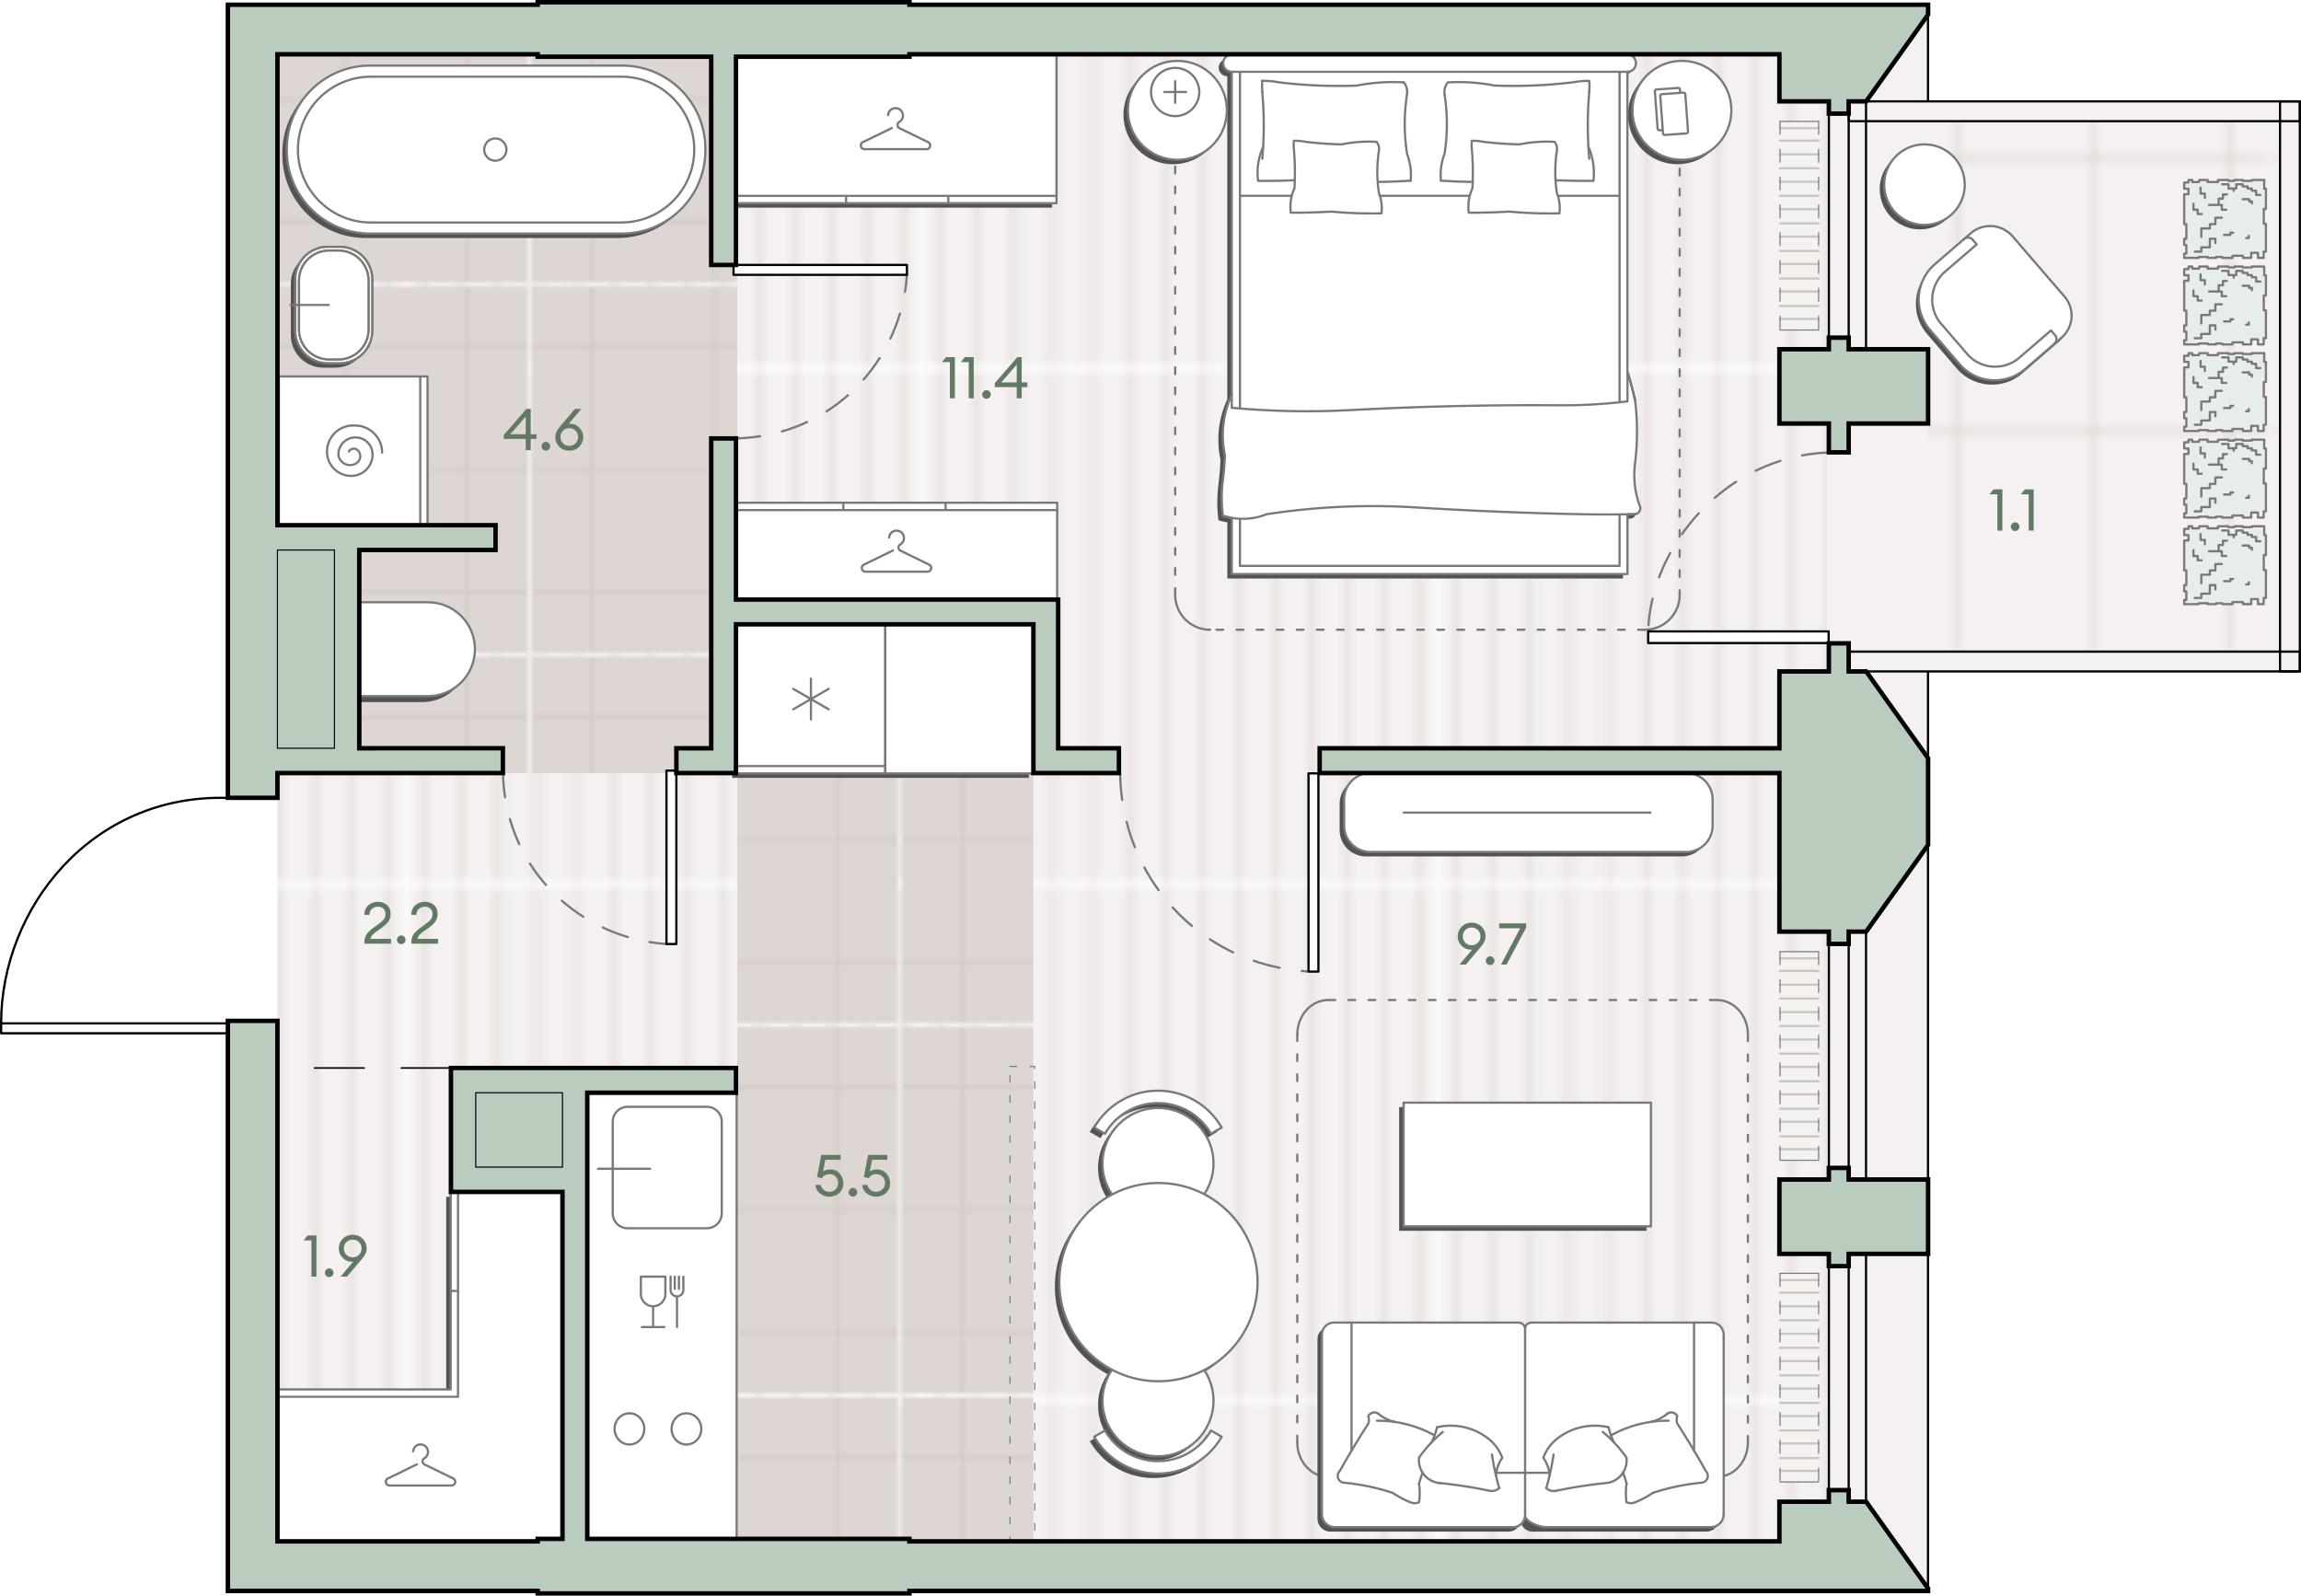 <?xml version="1.0" encoding="UTF-8" standalone="no"?>
<svg
   xml:space="preserve"
   width="515.78"
   height="357.67"
   version="1.0"
   viewBox="0 0 515.78 357.67"
   id="svg294"
   sodipodi:docname="1FnC8al0bEybLUoL.svg"
   xmlns:inkscape="http://www.inkscape.org/namespaces/inkscape"
   xmlns:sodipodi="http://sodipodi.sourceforge.net/DTD/sodipodi-0.dtd"
   xmlns:xlink="http://www.w3.org/1999/xlink"
   xmlns="http://www.w3.org/2000/svg"
   xmlns:svg="http://www.w3.org/2000/svg"><defs
     id="defs298" /><sodipodi:namedview
     id="namedview296"
     pagecolor="#ffffff"
     bordercolor="#000000"
     borderopacity="0.25"
     inkscape:showpageshadow="2"
     inkscape:pageopacity="0.0"
     inkscape:pagecheckerboard="0"
     inkscape:deskcolor="#d1d1d1" /><pattern
     id="a_32"
     width="56.44"
     height="56.44"
     x="-514.75"
     y="453.78"
     patternUnits="userSpaceOnUse"
     style="overflow:visible"
     viewBox="0 -56.44 56.44 56.44"><path
       d="M0-56.44h56.44V0H0z"
       style="fill:none"
       id="path2" /><path
       d="M0-56.44h56.44V0H0z"
       style="fill:none"
       id="path4" /><path
       d="M0-56.44h56.44V0H0z"
       style="fill:#f4f1f0"
       id="path6" /><path
       d="M54.67 0v-56.44M50.6 0v-56.44M46.53 0v-56.44M42.46 0v-56.44M38.39 0v-56.44M34.32 0v-56.44M30.26 0v-56.44M26.19 0v-56.44M22.12 0v-56.44M18.05 0v-56.44M13.98 0v-56.44M9.91 0v-56.44M5.85 0v-56.44M1.78 0v-56.44"
       style="fill:none;stroke:#d1c4be;stroke-width:.25;stroke-miterlimit:10"
       id="path8" /></pattern><pattern
     id="e_710"
     width="82.02"
     height="82.02"
     x="-514.75"
     y="453.78"
     patternUnits="userSpaceOnUse"
     style="overflow:visible"
     viewBox="0 -82.02 82.02 82.02"><path
       d="M0-82.02h82.02V0H0z"
       style="fill:none"
       id="path11" /><path
       d="M0-82.02h82.02V0H0z"
       style="fill:none"
       id="path13" /><path
       d="M0-82.02h82.02V0H0z"
       style="fill:#ddd6d3"
       id="path15" /><path
       d="M0-68.35h82.02M0-41.01h82.02M0-13.67h82.02M41.01-82.02V0M13.67-82.02V0m54.68-82.02V0"
       style="fill:none;stroke:#c7b6b1;stroke-width:.25;stroke-miterlimit:10"
       id="path17" /></pattern><pattern
     id="c_759"
     width="56.44"
     height="56.44"
     x="-514.75"
     y="453.78"
     patternUnits="userSpaceOnUse"
     style="overflow:visible"
     viewBox="0 -56.44 56.44 56.44"><path
       d="M0-56.44h56.44V0H0z"
       style="fill:none"
       id="path20" /><path
       d="M0-56.44h56.44V0H0z"
       style="fill:none"
       id="path22" /><path
       d="M0-56.44h56.44V0H0z"
       style="fill:#f4f1f0"
       id="path24" /><path
       d="M10.17 0v-56.44M24.28 0v-56.44M38.39 0v-56.44M52.5 0v-56.44m3.94 22.26H0M56.44-5.9H0"
       style="fill:none;stroke:#d1c4be;stroke-width:.25;stroke-miterlimit:10"
       id="path26" /></pattern><path
     d="M515.78 22.72V150.5c0 .14-.11.25-.25.25h-83.1v18.65l.27.38v19.76l-.09.13-.18.25v73.96h.27v17.67h-.27v73.96l.27.38v1.22H204.36v.56h-84.33v-.56H50.58V231.86H.25c-.14 0-.25-.11-.25-.25v-2.22c0-13.96 5.76-27.55 15.81-37.29 9.43-9.14 21.45-13.78 34.77-13.5V.56h69.44V0h84.33v.56h228.33v2.88l-.27.38v18.65h83.1c.15 0 .27.11.27.25"
     style="fill:#fff"
     id="path29" /><path
     d="M402.32 1.06h29.85v355.72h-29.85z"
     style="fill:#f4f1f0"
     id="path31" /><path
     d="M405.58 22.72h109.94v127.85H405.58z"
     style="fill:#f4f1f0"
     id="path33" /><pattern
     xlink:href="#a_32"
     id="b_573"
     patternTransform="matrix(2.029 0 0 -2.029 16286.998 -34271.832)" /><path
     d="M62.19 12.17h347.44v332.78H62.19z"
     style="fill:url(#b_573)"
     id="path36" /><pattern
     xlink:href="#c_759"
     id="d_89"
     patternTransform="matrix(2.182 0 0 -2.182 19045.322 -37171.191)" /><path
     d="M432.19 27.17h78.89v118.89h-78.89z"
     style="fill:url(#d_89)"
     id="path39" /><pattern
     xlink:href="#e_710"
     id="f_144"
     patternTransform="matrix(1 0 0 -1 218.984 -17659.94)" /><path
     d="M165.25 139.67v104.89h-33.61v101.77h100V139.67z"
     style="fill:url(#f_144)"
     id="path42" /><pattern
     xlink:href="#e_710"
     id="g_624"
     patternTransform="matrix(1 0 0 -1 218.984 -17659.94)" /><path
     d="M62.19 12.17h103.06v161.11H62.19z"
     style="fill:url(#g_624)"
     id="path45" /><path
     d="M100.02 268.25v44.19H61.36v34.15h63.71v-78.34zm-13.69 65.72h6.94m-.81-4.74-6.43 3.13"
     style="fill:#535353"
     id="path47" /><path
     d="M86.03 332.36c-.43.16-.64.64-.48 1.07.12.32.43.54.78.54m7.76-6.08c.8-.45 1.09-1.47.64-2.27s-1.47-1.09-2.27-.64c-.49.28-.81.78-.85 1.34m8.61 7.65h-6.95m.82-4.74 6.42 3.13m-.29 1.61c.46 0 .83-.37.83-.83a.84.84 0 0 0-.54-.78m-6.42-4.47a.78.78 0 0 0 0 1.33m7.58-15.13H61.18m38.89-23.72h1.6m0-22.12v45.84m62.44-173.06h33.33v33.33h-33.33zm0 31.69h33.33m-16.66-19.6v9.16m3.97-6.87-7.94 4.58m7.94 0-7.94-4.58m20.63-14.38h33.18v33.33h-33.18z"
     style="fill:#535353"
     id="path49" /><path
     d="M376.5 19.81v113.53m-113.08 0V19.81m105.27 121.35h-97.45"
     style="fill:none;stroke:#797979;stroke-width:.5;stroke-linecap:round;stroke-linejoin:round;stroke-miterlimit:10;stroke-dasharray:1.5,3"
     id="path51" /><path
     d="M368.69 141.16c4.32 0 7.82-3.5 7.82-7.82m-113.09 0c0 4.32 3.5 7.82 7.82 7.82"
     style="fill:none;stroke:#797979;stroke-width:.5;stroke-linecap:round;stroke-linejoin:round;stroke-miterlimit:10"
     id="path53" /><path
     d="M251.83 25.73c0-6.12 4.96-11.09 11.09-11.09s11.09 4.96 11.09 11.09-4.96 11.09-11.09 11.09-11.09-4.97-11.09-11.09m113.09 0c0-6.12 4.96-11.09 11.09-11.09s11.09 4.96 11.09 11.09-4.97 11.08-11.1 11.08-11.08-4.96-11.08-11.08"
     style="fill:#535353"
     id="path55" /><path
     d="M275.11 89.51a21.4 21.4 0 0 0-1.53 13.56 68 68 0 0 1-.46 5.5c-.34 2.67-.34 5.37 0 8.04.65.21 1.32.36 1.99.48v12.58h88.69v-13.39c.6-.01 1.21-.01 1.81-.02h-.28c.76 0 1.37-.61 1.37-1.37 0-.06 0-.11-.01-.17-1.2-3.1-1.61-6.45-1.2-9.75.59-4.72.6-9.5.02-14.22-.49-2.16-1.06-4.3-1.72-6.42V17.09a1.92 1.92 0 0 0 0-3.84H275.1a1.92 1.92 0 0 0 0 3.84v72.42z"
     style="fill:#535353"
     id="path57" /><path
     d="M365.92 24.73c0-6.12 4.96-11.09 11.09-11.09s11.09 4.96 11.09 11.09-4.97 11.08-11.1 11.08-11.08-4.96-11.08-11.08m-113.09 0c0-6.12 4.96-11.09 11.09-11.09s11.09 4.96 11.09 11.09-4.96 11.09-11.09 11.09-11.09-4.97-11.09-11.09"
     style="fill:#fff;stroke:#797979;stroke-width:.5;stroke-linecap:round;stroke-linejoin:round;stroke-miterlimit:10"
     id="path59" /><path
     d="M276.11 88.51a21.4 21.4 0 0 0-1.53 13.56 68 68 0 0 1-.46 5.5c-.34 2.67-.34 5.37 0 8.04.65.21 1.32.36 1.99.48v12.58h88.69v-13.39c.6-.01 1.21-.01 1.81-.02h-.28c.76 0 1.37-.61 1.37-1.37 0-.06 0-.11-.01-.17-1.2-3.1-1.61-6.45-1.2-9.75.59-4.72.6-9.5.02-14.22-.49-2.16-1.06-4.3-1.72-6.42V16.09a1.92 1.92 0 0 0 0-3.84H276.1a1.92 1.92 0 0 0 0 3.84v72.42z"
     style="fill:#fff;stroke:#797979;stroke-width:.5;stroke-linecap:round;stroke-linejoin:round;stroke-miterlimit:10"
     id="path61" /><path
     d="M323.81 34.45c.69-4.41.69-8.9 0-13.3m32.43-.53c-.44 4.98-.44 9.99 0 14.97m-32.43-1.14c-.74 1.92-1.02 3.99-.82 6.04"
     style="fill:none;stroke:#797979;stroke-width:.5;stroke-linecap:round;stroke-linejoin:round;stroke-miterlimit:10"
     id="path63" /><path
     d="M357.19 40.54c.29-2.52-.08-5.32-1.14-7.63M323 40.5c2.37.16 4.75.25 7.12.28m18.56-.37c2.84.11 5.68.16 8.51.14m-32.66-22.08c-.61.75-.87 1.72-.72 2.68m32.43-.53q.105-1.245 0-2.49m-21.2 1.05c-3.46-.68-6.99-.92-10.51-.71m10.51.71c5.85.22 11.7-.02 17.51-.73m3.69-.32c-1.24-.02-2.48.09-3.69.33m-37.16 2.69c-.69 4.41-.69 8.9 0 13.3m-32.44 1.14c.44-4.98.44-9.99 0-14.97M316.2 40.5c.21-2.05-.07-4.12-.82-6.04"
     style="fill:none;stroke:#797979;stroke-width:.5;stroke-linecap:round;stroke-linejoin:round;stroke-miterlimit:10"
     id="path65" /><path
     d="M283.15 32.92a13.9 13.9 0 0 0-1.17 7.39m27.1.47c2.38-.03 4.75-.13 7.12-.28m-34.19.04c2.84.02 5.31-.02 8.15-.14m25.23-19.25c.15-.95-.11-1.93-.72-2.68m-31.72-.34q-.105 1.245 0 2.49"
     style="fill:none;stroke:#797979;stroke-width:.5;stroke-linecap:round;stroke-linejoin:round;stroke-miterlimit:10"
     id="path67" /><path
     d="M314.67 18.47c-3.52-.21-7.05.03-10.51.71m-17.51-.73c5.81.71 11.67.95 17.51.73m-17.51-.73q-1.83-.36-3.69-.33m81.85 65.21v6.64m-88.7 1.43c8.51.79 17.06.98 25.59.57m47.66-1.12c-15.89-.12-31.79.26-47.66 1.13m47.66-1.13c5.16.04 10.32-.26 15.44-.88m-90.68 25.63c3.19 1.03 6.65.92 9.76-.32m33.43-1.54c-11.16-.69-22.37-.17-33.43 1.53m33.43-1.53c12.17.75 24.36 1.26 36.55 1.51m.01 0q6.375.135 12.75 0m-90.51-99.16h88.7m1.72 73.66c-.49-2.16-1.06-4.3-1.72-6.42m-86.87 43.51v-10.55m0-72.4h11.62m73.47-27.8v74.08m-86.92 1.23v-2.89m86.92 38.33h-85.09m0-35.28V16.09m85.09 99.22v11.53m-33.12-95.29c-.05.6-.05 1.2 0 1.79m8.29 14.08c3.77.35 7.56.48 11.35.4m-20.32-.15q4.485.03 8.97-.24m-8.15-5.24a10 10 0 0 0-.84 5.31m.84-5.31c.17-2.95.12-5.9-.14-8.84m2.66-1.56c-.87-.17-1.76-.25-2.65-.24m2.65.24q4.05.495 8.13.57m7.77-.56c-2.61-.16-5.22.03-7.78.55m8.3 1.38a2.42 2.42 0 0 0-.52-1.92m.52 1.92c-.49 3.17-.49 6.4 0 9.56m.57 4.53a9.34 9.34 0 0 0-.57-4.53m-58.97-11.74c-.05.6-.05 1.2 0 1.79m8.29 14.08c3.77.35 7.56.48 11.35.4m-20.32-.15q4.485.03 8.97-.24m-8.15-5.24a10 10 0 0 0-.84 5.31m.84-5.31c.17-2.95.12-5.9-.14-8.84m2.65-1.56c-.87-.17-1.76-.25-2.65-.24m2.65.24q4.05.495 8.13.57m7.78-.56c-2.61-.16-5.22.03-7.78.55m8.3 1.38a2.42 2.42 0 0 0-.52-1.92m.52 1.92c-.49 3.17-.49 6.4 0 9.56m.56 4.53a9.34 9.34 0 0 0-.57-4.53m.22.6h20.14m19.75 0h13.83"
     style="fill:none;stroke:#797979;stroke-width:.5;stroke-linecap:round;stroke-linejoin:round;stroke-miterlimit:10"
     id="path69" /><path
     d="M165.11 140.03h33.33v33.33h-33.33z"
     style="fill:#fff;stroke:#797979;stroke-width:.5;stroke-linecap:round;stroke-linejoin:round;stroke-miterlimit:10"
     id="path71" /><path
     d="M165.11 171.72h33.33m-16.66-19.6v9.16m3.97-6.87-7.94 4.58m7.94 0-7.94-4.58"
     style="fill:none;stroke:#797979;stroke-width:.5;stroke-linecap:round;stroke-linejoin:round;stroke-miterlimit:10"
     id="path73" /><path
     d="M98.49 278.34h99.94v33.33H98.49z"
     style="fill:#fff;stroke:#797979;stroke-width:.5;stroke-linecap:round;stroke-linejoin:round;stroke-miterlimit:10"
     transform="rotate(-90 148.463 295.005)"
     id="path75" /><path
     d="M143.65 286.16v3.89m0 0c0 1.52 1.23 2.75 2.75 2.75m0 0v4.66m0 0h-2.52m-.23-11.3h2.75m2.75 0v3.89m-2.75 2.75c1.52 0 2.75-1.23 2.75-2.75m-2.75 7.41h2.53m.22-11.3h-2.75m3.92 0v3m0 0c0 .79.64 1.43 1.43 1.43m0 0v6.87m1.43-11.3v3m-1.43 1.43c.79 0 1.43-.64 1.43-1.43m-1.93-3v2.72m.94-2.72v2.72m-6.47-26.9h-11.67m3.3-10.56v20.56c0 1.84 1.49 3.33 3.33 3.33h17.78c1.84 0 3.33-1.49 3.33-3.33v-20.56c0-1.84-1.49-3.33-3.33-3.33h-17.78c-1.84 0-3.33 1.49-3.33 3.33"
     style="fill:none;stroke:#797979;stroke-width:.5;stroke-linecap:round;stroke-linejoin:round;stroke-miterlimit:10"
     id="path77" /><path
     d="M198.44 140.03h33.18v33.33h-33.18z"
     style="fill:#fff;stroke:#797979;stroke-width:.5;stroke-linecap:round;stroke-linejoin:round;stroke-miterlimit:10"
     id="path79" /><path
     d="M150.54 320.29c0-1.93 1.49-3.5 3.33-3.5s3.33 1.57 3.33 3.5-1.49 3.5-3.33 3.5-3.33-1.56-3.33-3.5m-12.78 0c0-1.93 1.49-3.5 3.33-3.5s3.33 1.57 3.33 3.5-1.49 3.5-3.33 3.5-3.33-1.56-3.33-3.5"
     style="fill:none;stroke:#797979;stroke-width:.5;stroke-linecap:round;stroke-linejoin:round;stroke-miterlimit:10"
     id="path81" /><path
     d="M62.51 84.38h33.33v33.33H62.51z"
     style="fill:#fff;stroke:#797979;stroke-width:.5;stroke-linecap:round;stroke-linejoin:round;stroke-miterlimit:10"
     id="path83" /><path
     d="M94.2 117.72V84.38m-14.05 16.51a1.25 1.25 0 0 0-1.77.08c-.06.07-.12.15-.17.23m1.74 2.59a1.86 1.86 0 0 0 .48-2.58c-.08-.11-.17-.22-.27-.31m-4.31.98a2.624 2.624 0 0 0 4.1 1.91m-.27-5.74a3.83 3.83 0 0 0-3.83 3.83m7.67 0a3.83 3.83 0 0 0-3.83-3.83m-.96 8.62a4.79 4.79 0 0 0 4.79-4.79m-10.22-.64c0 3 2.43 5.43 5.43 5.43m.85-11.28a5.866 5.866 0 0 0-6.27 5.43c-.01.14-.01.28-.01.42m12.35.22c0-3.35-2.72-6.07-6.07-6.07"
     style="fill:none;stroke:#797979;stroke-width:.5;stroke-linecap:round;stroke-linejoin:round;stroke-miterlimit:10"
     id="path85" /><path
     d="M157.11 34.35v.35c0 10.3-8.35 18.65-18.65 18.65H81.94c-10.3 0-18.65-8.35-18.65-18.65v-.35c0-10.3 8.35-18.65 18.65-18.65h56.51c10.31 0 18.66 8.35 18.66 18.65"
     style="fill:#535353"
     id="path87" /><path
     d="M158.11 33.35v.35c0 10.3-8.35 18.65-18.65 18.65H82.94c-10.3 0-18.65-8.35-18.65-18.65v-.35c0-10.3 8.35-18.65 18.65-18.65h56.51c10.31 0 18.66 8.35 18.66 18.65"
     style="fill:#fff;stroke:#797979;stroke-width:.5;stroke-linecap:round;stroke-linejoin:round;stroke-miterlimit:10"
     id="path89" /><path
     d="M155.62 33.53c0 9.02-7.32 16.34-16.34 16.34H83.12c-9.02 0-16.34-7.32-16.34-16.34v0c0-9.02 7.32-16.34 16.34-16.34h56.16c9.02 0 16.34 7.32 16.34 16.34"
     style="fill:none;stroke:#797979;stroke-width:.5;stroke-linecap:round;stroke-linejoin:round;stroke-miterlimit:10"
     id="path91" /><path
     d="M108.54 33.53a2.49 2.49 0 1 1 4.98 0 2.49 2.49 0 0 1-4.98 0"
     style="fill:none;stroke:#797979;stroke-width:.5;stroke-linecap:round;stroke-linejoin:round;stroke-miterlimit:10"
     id="path93" /><path
     d="M82.44 63.62v11.5c0 4.02-3.26 7.29-7.29 7.29h-2.67c-4.02 0-7.29-3.26-7.29-7.29v-11.5c0-4.02 3.26-7.29 7.29-7.29h2.67c4.03 0 7.29 3.27 7.29 7.29"
     style="fill:#535353"
     id="path95" /><path
     d="M83.44 62.62v11.5c0 4.02-3.26 7.29-7.29 7.29h-2.67c-4.02 0-7.29-3.26-7.29-7.29v-11.5c0-4.02 3.26-7.29 7.29-7.29h2.67c4.03 0 7.29 3.27 7.29 7.29"
     style="fill:#fff;stroke:#797979;stroke-width:.5;stroke-linecap:round;stroke-linejoin:round;stroke-miterlimit:10"
     id="path97" /><path
     d="M83.44 62.62v11.5c0 4.02-3.26 7.29-7.29 7.29h-2.67c-4.02 0-7.29-3.26-7.29-7.29v-11.5c0-4.02 3.26-7.29 7.29-7.29h2.67c4.03 0 7.29 3.27 7.29 7.29"
     style="fill:#fff;stroke:#797979;stroke-width:.5;stroke-linecap:round;stroke-linejoin:round;stroke-miterlimit:10"
     id="path99" /><path
     d="M82.61 62.9v10.93c0 3.72-3.01 6.73-6.73 6.73h-2.12c-3.72 0-6.73-3.01-6.73-6.73V62.9c0-3.72 3.01-6.73 6.73-6.73h2.12c3.72 0 6.73 3.01 6.73 6.73"
     style="fill:#fff;stroke:#797979;stroke-width:.5;stroke-linecap:round;stroke-linejoin:round;stroke-miterlimit:10"
     id="path101" /><path
     d="M82.61 62.9v10.93c0 3.72-3.01 6.73-6.73 6.73h-2.12c-3.72 0-6.73-3.01-6.73-6.73V62.9c0-3.72 3.01-6.73 6.73-6.73h2.12c3.72 0 6.73 3.01 6.73 6.73"
     style="fill:#fff;stroke:#797979;stroke-width:.5;stroke-linecap:round;stroke-linejoin:round;stroke-miterlimit:10"
     id="path103" /><path
     d="M73.67 68.36h-8.52"
     style="fill:none;stroke:#797979;stroke-width:.5;stroke-linecap:round;stroke-linejoin:round;stroke-miterlimit:10"
     id="path105" /><path
     d="M101.02 267.25v44.19H62.36v34.15h63.71v-78.34z"
     style="fill:#fff;stroke:#797979;stroke-width:.5;stroke-linecap:round;stroke-linejoin:round;stroke-miterlimit:10"
     id="path107" /><path
     d="M87.33 332.97h6.94m-.81-4.74-6.43 3.13m0 0c-.43.16-.64.64-.48 1.07.12.32.43.54.78.54m7.76-6.08c.8-.45 1.09-1.47.64-2.27s-1.47-1.09-2.27-.64c-.49.28-.81.78-.85 1.34m8.61 7.65h-6.95m.82-4.74 6.42 3.13m-.29 1.61c.46 0 .83-.37.83-.83a.84.84 0 0 0-.54-.78m-6.42-4.47a.78.78 0 0 0 0 1.33m7.58-15.13H62.18m38.89-23.72h1.6m0-22.12v45.84M263.42 15.22c2.98 0 5.4 2.42 5.4 5.4s-2.42 5.4-5.4 5.4-5.4-2.42-5.4-5.4 2.42-5.4 5.4-5.4m0 5.4h2.43m-2.43 0h-2.43m2.43 0v-2.43m0 2.43v2.43m114.6 6.85-4.85.35m4.6-9.14.61 8.38m-5.87-8.38 4.85-.35m-4.59 9.14-.61-8.38m5.86 8.38c.21-.02.37-.2.35-.41m-.6-8.38a.38.38 0 0 0-.41-.35m-4.85.35a.38.38 0 0 0-.35.41m.61 8.38c.02.21.2.37.41.35m-.47-1.1-.75.05m4.6-9.14.06.75m-5.32-.75 4.85-.35m-4.59 9.14-.61-8.38m5.61-.41a.38.38 0 0 0-.41-.35m-4.85.35a.38.38 0 0 0-.35.41m.61 8.38c.02.21.2.37.41.35"
     style="fill:none;stroke:#797979;stroke-width:.5;stroke-linecap:round;stroke-linejoin:round;stroke-miterlimit:10"
     id="path109" /><path
     d="M105.12 146.86c0 5.81-4.71 10.52-10.52 10.52H66.99v-21.04H94.6c5.81 0 10.52 4.71 10.52 10.52m-26.03-10.52v21.04"
     style="fill:#535353"
     id="path111" /><path
     d="M106.46 145.52c0 5.81-4.71 10.52-10.52 10.52h-27.6V135h27.61c5.8 0 10.51 4.71 10.51 10.52"
     style="fill:#fff;stroke:#797979;stroke-width:.5;stroke-linecap:round;stroke-linejoin:round;stroke-miterlimit:10"
     id="path113" /><path
     d="M80.43 135v21.04"
     style="fill:none;stroke:#797979;stroke-width:.5;stroke-linecap:round;stroke-linejoin:round;stroke-miterlimit:10"
     id="path115" /><path
     d="M407.65 332.18v-46.76H399v46.76z"
     style="fill-rule:evenodd;clip-rule:evenodd;fill:#f4f2f1"
     id="path117" /><path
     d="M399 289.75h8.65m-8.65 6.18h8.65m-8.65-3.12h8.65m-8.65-5.89h8.65M399 298.96h8.65m-8.65 6.15h8.65m-8.65 6.15h8.65M399 317.4h8.65m-8.65 6.15h8.65M399 329.7h8.65M399 302.11h8.65m-8.65 6.18h8.65m-8.65 6.18h8.65m-8.65 6.18h8.65m-8.65 6.18h8.65"
     style="fill:none;stroke:#cdc4be;stroke-width:.5;stroke-linecap:round;stroke-linejoin:round;stroke-miterlimit:10"
     id="path119" /><path
     d="M399 285.44v46.74m8.65-46.74v46.74"
     style="fill:none;stroke:#797979;stroke-width:.255;stroke-linecap:round;stroke-linejoin:round;stroke-miterlimit:10;stroke-dasharray:2.9,3.333"
     id="path121" /><path
     d="M399 332.18h8.65m0-46.76H399"
     style="fill:none;stroke:#797979;stroke-width:.255;stroke-linecap:round;stroke-linejoin:round;stroke-miterlimit:10"
     id="path123" /><path
     d="M407.65 260.08v-46.76H399v46.76z"
     style="fill-rule:evenodd;clip-rule:evenodd;fill:#f4f2f1"
     id="path125" /><path
     d="M399 217.64h8.65m-8.65 6.18h8.65m-8.65-3.11h8.65m-8.65-5.89h8.65M399 226.86h8.65m-8.65 6.15h8.65m-8.65 6.14h8.65M399 245.3h8.65m-8.65 6.15h8.65M399 257.6h8.65M399 230h8.65m-8.65 6.18h8.65m-8.65 6.18h8.65m-8.65 6.18h8.65m-8.65 6.18h8.65"
     style="fill:none;stroke:#cdc4be;stroke-width:.5;stroke-linecap:round;stroke-linejoin:round;stroke-miterlimit:10"
     id="path127" /><path
     d="M399 213.33v46.75m8.65-46.75v46.75"
     style="fill:none;stroke:#797979;stroke-width:.255;stroke-linecap:round;stroke-linejoin:round;stroke-miterlimit:10;stroke-dasharray:2.9,3.333"
     id="path129" /><path
     d="M399 260.08h8.65m0-46.76H399"
     style="fill:none;stroke:#797979;stroke-width:.255;stroke-linecap:round;stroke-linejoin:round;stroke-miterlimit:10"
     id="path131" /><path
     d="M407.65 73.97V27.21H399v46.76z"
     style="fill-rule:evenodd;clip-rule:evenodd;fill:#f4f2f1"
     id="path133" /><path
     d="M399 31.53h8.65M399 37.71h8.65M399 34.6h8.65M399 28.71h8.65M399 40.75h8.65M399 46.89h8.65M399 53.04h8.65M399 59.19h8.65M399 65.34h8.65M399 71.49h8.65M399 43.89h8.65M399 50.07h8.65M399 56.25h8.65M399 62.43h8.65M399 68.61h8.65"
     style="fill:none;stroke:#cdc4be;stroke-width:.5;stroke-linecap:round;stroke-linejoin:round;stroke-miterlimit:10"
     id="path135" /><path
     d="M399 27.22v46.75m8.65-46.75v46.75"
     style="fill:none;stroke:#797979;stroke-width:.255;stroke-linecap:round;stroke-linejoin:round;stroke-miterlimit:10;stroke-dasharray:2.9,3.333"
     id="path137" /><path
     d="M399 73.97h8.65m0-46.76H399"
     style="fill:none;stroke:#797979;stroke-width:.255;stroke-linecap:round;stroke-linejoin:round;stroke-miterlimit:10"
     id="path139" /><circle
     cx="430.38"
     cy="42.39"
     r="9.03"
     style="fill:#535353"
     id="circle141" /><path
     d="m450.49 53.95 11.64 13.5a6.527 6.527 0 0 1-.68 9.21l-8.15 7.03c-4.35 3.75-10.92 3.27-14.67-1.08l-6.63-7.7c-3.77-4.37-3.28-10.97 1.09-14.74l8.02-6.91a6.633 6.633 0 0 1 9.38.69"
     style="fill:#535353"
     id="path143" /><path
     d="m451.13 52.98 11.64 13.5a6.527 6.527 0 0 1-.68 9.21l-8.15 7.03c-4.35 3.75-10.92 3.27-14.67-1.08l-6.64-7.69c-3.77-4.37-3.28-10.97 1.09-14.74l8.02-6.91c2.78-2.42 6.98-2.1 9.39.68"
     style="fill:#fff;stroke:#797979;stroke-width:.5;stroke-linecap:round;stroke-linejoin:round;stroke-miterlimit:10"
     id="path145" /><path
     d="M436 60.89c-3.47 3-3.86 8.24-.87 11.72m7.96-17.83L436 60.89m-.86 11.71 5.78 6.71m11.72.87 7.09-6.11m-18.81 5.24c3 3.47 8.24 3.86 11.72.87m7.85-3.11c.58-.5.64-1.37.14-1.95m-18.44-21.39a1.38 1.38 0 0 0-1.95-.14m20.39 21.53-.9-1.05m-16.64-19.29-.9-1.05"
     style="fill:none;stroke:#797979;stroke-width:.5;stroke-linecap:round;stroke-linejoin:round;stroke-miterlimit:10"
     id="path147" /><path
     d="M507.53 42.31v-1.97h-2.79v.2h-2.03v-.2h-1.86v.2h-1.33l-.01-.06-.01-.14h-2.32v.46h-2.33v-.46h-1.86l-.09.46h-1.51v-.46h-.83v.58h-.96v1.39h.96v1.22h-.96v6.71h.48v3.28h-.48v1.4h.48v1.92h-.48v.96h3.27v-.21h2.02v.21h1.86v-.21h1.34l.01.21h2.33v-.47h2.32l.01.47h1.86v-1.14h1.51v1.14h1.28v-1.4h.51v-6.23h-.48v-3.36h.48v-4.5z"
     style="fill:#e7ede8;stroke:#797979;stroke-width:.5;stroke-linecap:round;stroke-linejoin:round;stroke-miterlimit:10"
     id="path149" /><path
     d="M498.1 41.3h1.44m0 0v.96m0 0h1.73m0 0v-.96m0 0h1.44m0 0v.48m0 0h1.09m0 0v.48m0 0h.96m0 0v.48m0 0h.96m0 0v.96m0 0h.96m-3.97.95h1.44m0 0v.48m0 0h.61m0 0v.48m-7.44.24v-1.32m0 0h.96m0 0v-.95m0 0h.9m-1.15 5.22h-1.44m0 0v1.44m0 0h-1.24m0 0v.96m0 0h-1.92m0 0v1.91m-1.47 3.29h1.47m0 0v-.96m0 0h1.92m0 0v-.96m0 0v-.96m0 0h1.24m0 0v.96m1.93-1.84h1.44m0 0v-.48m0 0h.61m.13-9.36v-.48m-9.03 3.37v1.32m0 0h.95m0 0v.96m0 0h.9m5.5-.96h-.99m0 0v-1.08m0 0h-2.87m-1.89-3.85v1.32m0 0h.96m0 0v.96m9.25 8.99h.6m0 0v-.47"
     style="fill:none;stroke:#797979;stroke-width:.5;stroke-linecap:round;stroke-linejoin:round;stroke-miterlimit:10"
     id="path151" /><path
     d="M507.53 61.72v-1.98h-2.79v.21h-2.03v-.21h-1.86v.21h-1.33l-.01-.07-.01-.14h-2.32v.47h-2.33v-.47h-1.86l-.09.47h-1.51v-.47h-.83v.59h-.96v1.39h.96v1.21h-.96v6.71h.48v3.29h-.48v1.4h.48v1.92h-.48v.95h3.27v-.21h2.02v.21h1.86v-.21l1.34.01.01.2h2.33v-.46h2.32l.01.46h1.86v-1.14h1.51v1.14h1.28v-1.39h.51v-6.24h-.48v-3.35h.48v-4.5z"
     style="fill:#e7ede8;stroke:#797979;stroke-width:.5;stroke-linecap:round;stroke-linejoin:round;stroke-miterlimit:10"
     id="path153" /><path
     d="M498.1 60.71h1.44m0 0v.95m0 0h1.73m0 0v-.95m0 0h1.44m0 0v.47m0 0h1.09m0 0v.48m0 0h.96m0 0v.48m0 0h.96m0 0v.96m0 0h.96m-3.97.96h1.44m0 0v.48m0 0h.61m0 0v.48m-7.44.24v-1.32m0 0h.96m0 0v-.96m0 0h.9m-1.15 5.23h-1.44m0 0v1.43m0 0h-1.24m0 0v.96m0 0h-1.92m0 0v1.92m-1.47 3.29h1.47m0 0v-.96m0 0h1.92m0 0v-.96m0 0v-.96m0 0h1.24m0 0v.96m1.93-1.85h1.44m0 0v-.48m0 0h.61m.13-9.36v-.48m-9.03 3.38v1.31m0 0h.95m0 0v.96m0 0h.9m5.5-.96h-.99m0 0v-1.07m0 0h-2.87m-1.89-3.86v1.32m0 0h.96m0 0v.96m9.25 9h.6m0 0v-.48"
     style="fill:none;stroke:#797979;stroke-width:.5;stroke-linecap:round;stroke-linejoin:round;stroke-miterlimit:10"
     id="path155" /><path
     d="M507.53 81.12v-1.97h-2.79v.21h-2.03v-.21h-1.86v.21l-1.33-.01-.01-.06-.01-.14h-2.32v.46h-2.33v-.46h-1.86l-.09.46h-1.51v-.46h-.83v.58h-.96v1.39h.96v1.22h-.96v6.71h.48v3.29h-.48v1.4h.48v1.92h-.48v.95h3.27v-.21h2.02v.21h1.86v-.21h1.34l.01.21h2.33v-.47h2.32l.01.47h1.86v-1.14h1.51v1.14h1.28v-1.4h.51v-6.23h-.48v-3.36h.48v-4.5z"
     style="fill:#e7ede8;stroke:#797979;stroke-width:.5;stroke-linecap:round;stroke-linejoin:round;stroke-miterlimit:10"
     id="path157" /><path
     d="M498.1 80.11h1.44m0 0v.96m0 0h1.73m0 0v-.96m0 0h1.44m0 0v.48m0 0h1.09m0 0v.48m0 0h.96m0 0v.48m0 0h.96m0 0v.96m0 0h.96m-3.97.96h1.44m0 0v.48m0 0h.61m0 0v.48m-7.44.24v-1.32m0 0h.96m0 0v-.96m0 0h.9m-1.15 5.22h-1.44m0 0v1.44m0 0h-1.24m0 0v.96m0 0h-1.92m0 0v1.92m-1.47 3.28h1.47m0 0v-.96m0 0h1.92m0 0v-.96m0 0v-.95m0 0h1.24m0 0v.95m1.93-1.84h1.44m0 0v-.48m0 0h.61m.13-9.36v-.48m-9.03 3.37v1.32m0 0h.95m0 0v.96m0 0h.9m5.5-.96h-.99m0 0v-1.08m0 0h-2.87m-1.89-3.85v1.32m0 0h.96m0 0v.96m9.25 9h.6m0 0v-.48"
     style="fill:none;stroke:#797979;stroke-width:.5;stroke-linecap:round;stroke-linejoin:round;stroke-miterlimit:10"
     id="path159" /><path
     d="M507.53 100.53v-1.98h-2.79v.21h-2.03v-.21h-1.86v.21h-1.33l-.01-.06-.01-.15-2.32.01v.46h-2.33v-.47h-1.86l-.09.47h-1.51v-.47h-.83v.59h-.96v1.39h.96v1.22h-.96v6.71h.48v3.28h-.48v1.4h.48v1.92h-.48v.96h3.27v-.21h2.02v.21h1.86v-.21h1.34l.01.21h2.33v-.47h2.32l.01.47h1.86v-1.14h1.51v1.14h1.28v-1.4h.51v-6.23h-.48v-3.36h.48v-4.5z"
     style="fill:#e7ede8;stroke:#797979;stroke-width:.5;stroke-linecap:round;stroke-linejoin:round;stroke-miterlimit:10"
     id="path161" /><path
     d="M498.1 99.52h1.44m0 0v.96m0 0h1.73m0 0v-.96m0 0h1.44m0 0v.48m0 0h1.09m0 0v.48m0 0h.96m0 0v.48m0 0h.96m0 0v.96m0 0h.96m-3.97.95h1.44m0 0v.48m0 0h.61m0 0v.48m-7.44.24v-1.32m0 0h.96m0 0v-.95m0 0h.9m-1.15 5.22h-1.44m0 0v1.44m0 0h-1.24m0 0v.96m0 0h-1.92m0 0v1.91m-1.47 3.29h1.47m0 0v-.96m0 0h1.92m0 0v-.96m0 0v-.96m0 0h1.24m0 0v.96m1.93-1.85h1.44m0 0v-.47m0 0h.61m.13-9.36v-.48m-9.03 3.37v1.32m0 0h.95m0 0v.96m0 0h.9m5.5-.96h-.99m0 0v-1.08m0 0h-2.87m-1.89-3.85v1.32m0 0h.96m0 0v.95m9.25 9h.6m0 0v-.48"
     style="fill:none;stroke:#797979;stroke-width:.5;stroke-linecap:round;stroke-linejoin:round;stroke-miterlimit:10"
     id="path163" /><path
     d="M507.53 119.94v-1.98h-2.79v.21h-2.03v-.21h-1.86v.21h-1.33l-.01-.07-.01-.14h-2.32v.47h-2.33v-.47h-1.86l-.09.47h-1.51v-.47h-.83v.59h-.96v1.39h.96v1.21h-.96v6.71h.48v3.29h-.48v1.4h.48v1.92h-.48v.95h3.27v-.21h2.02v.21h1.86v-.21l1.34.01.01.2h2.33v-.46h2.32l.01.46h1.86v-1.14h1.51v1.14h1.28v-1.39h.51v-6.24h-.48v-3.35h.48v-4.5z"
     style="fill:#e7ede8;stroke:#797979;stroke-width:.5;stroke-linecap:round;stroke-linejoin:round;stroke-miterlimit:10"
     id="path165" /><path
     d="M498.1 118.92h1.44m0 0v.96m0 0h1.73m0 0v-.96m0 0h1.44m0 0v.48m0 0h1.09m0 0v.48m0 0h.96m0 0v.48m0 0h.96m0 0v.96m0 0h.96m-3.97.96h1.44m0 0v.48m0 0h.61m0 0v.48m-7.44.24v-1.32m0 0h.96m0 0v-.96m0 0h.9m-1.15 5.23h-1.44m0 0v1.43m0 0h-1.24m0 0v.96m0 0h-1.92m0 0v1.92m-1.47 3.29h1.47m0 0v-.96m0 0h1.92m0 0v-.96m0 0v-.96m0 0h1.24m0 0v.96m1.93-1.85h1.44m0 0v-.48m0 0h.61m.13-9.36v-.48m-9.03 3.38v1.31m0 0h.95m0 0v.96m0 0h.9m5.5-.96h-.99m0 0v-1.07m0 0h-2.87m-1.89-3.86v1.32m0 0h.96m0 0v.96m9.25 9h.6m0 0v-.48"
     style="fill:none;stroke:#797979;stroke-width:.5;stroke-linecap:round;stroke-linejoin:round;stroke-miterlimit:10"
     id="path167" /><circle
     cx="431.38"
     cy="41.39"
     r="9.03"
     style="fill:#fff;stroke:#797979;stroke-width:.5;stroke-linecap:round;stroke-linejoin:round;stroke-miterlimit:10"
     id="circle169" /><path
     d="M182.81-6.47h33.47V66.1h-33.47z"
     style="fill:#535353"
     transform="rotate(-90 199.547 29.814)"
     id="path171" /><path
     d="M184.03-7.26h33.41v72.19h-33.41z"
     style="fill:#fff;stroke:#797979;stroke-width:.5;stroke-linecap:round;stroke-linejoin:round;stroke-miterlimit:10"
     transform="rotate(-90 200.734 28.842)"
     id="path173" /><path
     d="M189.65 45.5v-1.6m22.92 1.6v-1.6m-18.78-10.46h6.94m-.81-4.74-6.43 3.13m0 0c-.43.16-.64.64-.48 1.07.12.32.43.54.78.54m7.76-6.08c.8-.45 1.09-1.47.64-2.27s-1.47-1.09-2.27-.64c-.49.28-.81.78-.85 1.34m8.61 7.65h-6.95m.82-4.74 6.42 3.13m-.29 1.61c.46 0 .83-.37.83-.83a.84.84 0 0 0-.54-.78m-6.42-4.47a.78.78 0 0 0 0 1.33M164.64 43.9h72.19"
     style="fill:none;stroke:#797979;stroke-width:.5;stroke-linecap:round;stroke-linejoin:round;stroke-miterlimit:10"
     id="path175" /><path
     d="M190.11 87.53h21.7v72.02h-21.7z"
     style="fill:#fff;stroke:#797979;stroke-width:.5;stroke-linecap:round;stroke-linejoin:round;stroke-miterlimit:10"
     transform="rotate(90 200.963 123.54)"
     id="path177" /><path
     d="M211.96 112.74v1.6m-22.92-1.6v1.6m4.98 13.8h6.94m-.81-4.74-6.43 3.13m0 0c-.43.16-.64.64-.48 1.07.12.32.43.54.78.54m7.76-6.08c.8-.45 1.09-1.47.64-2.27s-1.47-1.09-2.27-.64c-.49.28-.81.78-.85 1.34m8.61 7.65h-6.95m.82-4.74 6.42 3.13m-.29 1.61c.46 0 .83-.37.83-.83a.84.84 0 0 0-.54-.78m-6.42-4.47a.78.78 0 0 0 0 1.33m35.19-9.05h-72.19"
     style="fill:none;stroke:#797979;stroke-width:.5;stroke-linecap:round;stroke-linejoin:round;stroke-miterlimit:10"
     id="path179" /><path
     d="M391.8 231.88v91.44m-94.02-99.17h87.04m-94.03 99.17v-91.44m94.03 99.17h-87.04"
     style="fill:none;stroke:#797979;stroke-width:.5;stroke-linecap:round;stroke-linejoin:round;stroke-miterlimit:10;stroke-dasharray:1.5,3"
     id="path181" /><path
     d="M391.8 231.88c0-4.27-3.13-7.73-6.98-7.73m0 106.9c3.86 0 6.98-3.46 6.98-7.73m-94.02-99.17c-3.86 0-6.98 3.46-6.98 7.73m-.01 91.44c0 4.27 3.13 7.73 6.98 7.73"
     style="fill:none;stroke:#797979;stroke-width:.5;stroke-linecap:round;stroke-linejoin:round;stroke-miterlimit:10"
     id="path183" /><path
     d="M313.62 248.17h55.43v27.72h-55.43z"
     style="fill:#535353"
     transform="rotate(-180 341.34 262.026)"
     id="path185" /><path
     d="M342.27 297.46h40.39c1.5 0 2.71 1.21 2.71 2.71v40.25c0 1.6-1.3 2.9-2.9 2.9h-38.93c-1.5 0-2.71-1.21-2.71-2.71v-41.72c.01-.79.65-1.43 1.44-1.43"
     style="fill:#535353"
     id="path187" /><path
     d="M339.41 297.46h-41.39c-1.5 0-2.71 1.21-2.71 2.71v40.25c0 1.6 1.3 2.9 2.9 2.9h39.93c1.5 0 2.71-1.21 2.71-2.71v-41.72c-.01-.79-.65-1.43-1.44-1.43"
     style="fill:#535353"
     id="path189" /><path
     d="M343.27 296.46h40.39c1.5 0 2.71 1.21 2.71 2.71v40.25c0 1.6-1.3 2.9-2.9 2.9h-36.93c-1.5 0-4.71-1.21-4.71-2.71v-41.72c.01-.79.65-1.43 1.44-1.43"
     style="fill:#fff;stroke:#797979;stroke-width:.5;stroke-linecap:round;stroke-linejoin:round;stroke-miterlimit:10"
     id="path191" /><path
     d="M340.41 296.46h-41.39c-1.5 0-2.71 1.21-2.71 2.71v40.25c0 1.6 1.3 2.9 2.9 2.9h39.93c1.5 0 2.71-1.21 2.71-2.71v-41.72c-.01-.79-.65-1.43-1.44-1.43"
     style="fill:#fff;stroke:#797979;stroke-width:.5;stroke-linecap:round;stroke-linejoin:round;stroke-miterlimit:10"
     id="path193" /><path
     d="M312.16 334.62c-3.54-1.17-7.2-1.93-10.9-2.27m-.96-2.6c-.6.6-.59 1.57.01 2.17.25.25.58.4.94.44m5.47-13.27c-2.25 3.48-4.39 7.04-6.41 10.66m6.41-10.66c.16-.54.16-1.12 0-1.66m12.15 12.67c-.3.82-.57 1.64-.79 2.48m-9.24-15.78c-.72-.43-1.65-.19-2.08.53-.02.03-.04.06-.05.09m14.86 4.32c-3.95-2.2-8.4-3.33-12.93-3.29"
     style="fill:none;stroke:#797979;stroke-width:.5;stroke-linecap:round;stroke-linejoin:round;stroke-miterlimit:10"
     id="path195" /><path
     d="M308.84 316.8c1.09.93 2.39 1.59 3.78 1.91m5.46 18.03c.2-1.38.2-2.78 0-4.16m-1.94 4.16c.62.26 1.32.26 1.94 0m-5.92-2.12c1.25.84 2.59 1.55 3.98 2.12m18.29-10.71c.38 2.54.92 5.04 1.63 7.51m-2.16.62c-3.71-.78-7.46-1.36-11.23-1.74m10.91-9.98a13.67 13.67 0 0 0-11.45-2.52m1.28 1.05a29.2 29.2 0 0 0-5.31 5.74"
     style="fill:none;stroke:#797979;stroke-width:.5;stroke-linecap:round;stroke-linejoin:round;stroke-miterlimit:10"
     id="path197" /><path
     d="M318.1 326.71a5.11 5.11 0 0 0 4.45 5.7c.04.01.08.01.12.01m11.23 1.74c.78.17 1.59-.07 2.17-.63m.67-6.77a8.2 8.2 0 0 0-1.42 3.91m1.42-3.91c-.63-1.7-1.73-3.2-3.16-4.31m-12.63.8c.49-1.07.89-2.19 1.18-3.33m59.3 12.43a49.4 49.4 0 0 0-10.9 2.27m10.9-2.27c.84-.08 1.46-.82 1.38-1.67-.03-.35-.19-.68-.44-.94m.01.01c-2.02-3.62-4.16-7.17-6.41-10.66m-.01-1.66a2.93 2.93 0 0 0 0 1.66m-11.36 13.49c-.22-.84-.49-1.67-.79-2.48m12.15-12.67a1.507 1.507 0 0 0-2.03-.67c-.03.02-.06.03-.09.05m.2 1.64c-4.52-.04-8.97 1.09-12.93 3.29"
     style="fill:none;stroke:#797979;stroke-width:.5;stroke-linecap:round;stroke-linejoin:round;stroke-miterlimit:10"
     id="path199" /><path
     d="M370.05 318.72a9 9 0 0 0 3.78-1.91m-9.23 15.77c-.2 1.38-.2 2.78 0 4.16m0 0c.62.26 1.32.26 1.94 0m0 0c1.39-.57 2.73-1.28 3.98-2.12m-23.91-1.08c.71-2.46 1.26-4.97 1.63-7.51m11.77 6.4c-3.77.37-7.52.96-11.23 1.74m11.77-14.25c-4-.92-8.21 0-11.45 2.52m15.48 4.27a29.2 29.2 0 0 0-5.31-5.74m.74 11.46a5.11 5.11 0 0 0 4.58-5.59c0-.04-.01-.08-.01-.12"
     style="fill:none;stroke:#797979;stroke-width:.5;stroke-linecap:round;stroke-linejoin:round;stroke-miterlimit:10"
     id="path201" /><path
     d="M346.61 333.54c.57.56 1.39.79 2.17.63m-1.42-3.51c-.13-1.4-.62-2.75-1.42-3.91m3.16-4.31a9.7 9.7 0 0 0-3.16 4.31m14.61-6.83c.29 1.14.69 2.26 1.18 3.33m-14.44 6.88h-5.45m37.89-4.97v-28.7m-44.34 33.67h6.45m-38.89-4.97v-28.7"
     style="fill:none;stroke:#797979;stroke-width:.5;stroke-linecap:round;stroke-linejoin:round;stroke-miterlimit:10"
     id="path203" /><path
     d="M314.62 247.17h55.43v27.72h-55.43z"
     style="fill:#fff;stroke:#797979;stroke-width:.5;stroke-linecap:round;stroke-linejoin:round;stroke-miterlimit:10"
     transform="rotate(-180 342.34 261.026)"
     id="path205" /><path
     d="M376.99 191.97h-70.8c-3.26 0-5.9-2.64-5.9-5.9v-5.89c0-3.26 2.64-5.9 5.9-5.9h70.8c3.26 0 5.9 2.64 5.9 5.9v5.89c0 3.26-2.64 5.9-5.9 5.9m-63.33-8.82h55.29"
     style="fill:#535353"
     id="path207" /><path
     d="M377.99 190.97h-70.8c-3.26 0-5.9-2.64-5.9-5.9v-5.89c0-3.26 2.64-5.9 5.9-5.9h70.8c3.26 0 5.9 2.64 5.9 5.9v5.89c0 3.26-2.64 5.9-5.9 5.9m-63.33-8.82h55.29"
     style="fill:#fff;stroke:#797979;stroke-width:.5;stroke-linecap:round;stroke-linejoin:round;stroke-miterlimit:10"
     id="path209" /><path
     d="M244.28 323.05c4.56 7.89 14.64 10.59 22.53 6.04 2.51-1.45 4.59-3.53 6.04-6.04l-2.4-1.39c-1.2 2.09-2.94 3.82-5.02 5.02-6.57 3.79-14.96 1.54-18.75-5.02zm0-69.32c1.45-2.51 3.53-4.59 6.04-6.04 7.89-4.56 17.98-1.85 22.53 6.04l-2.4 1.39c-3.79-6.57-12.19-8.81-18.75-5.02-2.09 1.2-3.82 2.94-5.02 5.02z"
     style="fill:#535353"
     id="path211" /><circle
     cx="258.57"
     cy="314.98"
     r="12.44"
     style="fill:#535353"
     id="circle213" /><circle
     cx="258.57"
     cy="261.8"
     r="12.44"
     style="fill:#535353"
     id="circle215" /><circle
     cx="258.67"
     cy="288.39"
     r="22.22"
     style="fill:#535353"
     id="circle217" /><path
     d="M245.28 322.05c4.56 7.89 14.64 10.59 22.53 6.04 2.51-1.45 4.59-3.53 6.04-6.04l-2.4-1.39c-1.2 2.09-2.94 3.82-5.02 5.02-6.57 3.79-14.96 1.54-18.75-5.02zm0-69.32c1.45-2.51 3.53-4.59 6.04-6.04 7.89-4.56 17.98-1.85 22.53 6.04l-2.4 1.39c-3.79-6.57-12.19-8.81-18.75-5.02-2.09 1.2-3.82 2.94-5.02 5.02z"
     style="fill:#fff;stroke:#797979;stroke-width:.5;stroke-linecap:round;stroke-linejoin:round;stroke-miterlimit:10"
     id="path219" /><circle
     cx="259.57"
     cy="313.98"
     r="12.44"
     style="fill:#fff;stroke:#797979;stroke-width:.5;stroke-linecap:round;stroke-linejoin:round;stroke-miterlimit:10"
     id="circle221" /><circle
     cx="259.57"
     cy="260.8"
     r="12.44"
     style="fill:#fff;stroke:#797979;stroke-width:.5;stroke-linecap:round;stroke-linejoin:round;stroke-miterlimit:10"
     id="circle223" /><circle
     cx="259.67"
     cy="287.39"
     r="22.22"
     style="fill:#fff;stroke:#797979;stroke-width:.5;stroke-linecap:round;stroke-linejoin:round;stroke-miterlimit:10"
     id="circle225" /><path
     d="M226.4 239.05h5.56V345.5h-5.56z"
     style="fill-rule:evenodd;clip-rule:evenodd;fill:none;stroke:#797979;stroke-width:.25;stroke-linecap:round;stroke-linejoin:round;stroke-miterlimit:10;stroke-dasharray:1.5,3"
     id="path227" /><path
     d="M101.08 239.39h-38.9"
     style="fill:none;stroke:#000;stroke-width:.368;stroke-linecap:round;stroke-linejoin:round;stroke-miterlimit:10;stroke-dasharray:11.111,8.333"
     id="path229" /><path
     d="M251.08 173.35c.3 22.72 17.23 42.89 42.23 44.43"
     style="fill:none;stroke:#797979;stroke-width:.5;stroke-linecap:round;stroke-linejoin:round;stroke-miterlimit:10;stroke-dasharray:6,5"
     id="path231" /><path
     d="M293.31 173.35h2.22v44.43h-2.22z"
     style="fill:#fff;stroke:#000;stroke-width:.5;stroke-linecap:round;stroke-linejoin:round;stroke-miterlimit:10"
     id="path233" /><path
     d="M164.42 98.28c22.72-.3 37.69-17.98 38.87-36.68"
     style="fill:none;stroke:#797979;stroke-width:.5;stroke-linecap:round;stroke-linejoin:round;stroke-miterlimit:10;stroke-dasharray:6,5"
     id="path235" /><path
     d="M182.75 41.06h2.22v38.87h-2.22z"
     style="fill:#fff;stroke:#000;stroke-width:.5;stroke-linecap:round;stroke-linejoin:round;stroke-miterlimit:10"
     transform="rotate(-90 183.861 60.494)"
     id="path237" /><path
     d="M112.72 172.73c.3 22.72 17.98 37.69 36.68 38.87"
     style="fill:none;stroke:#797979;stroke-width:.5;stroke-linecap:round;stroke-linejoin:round;stroke-miterlimit:10;stroke-dasharray:6,5"
     id="path239" /><path
     d="M149.39 172.73h2.22v38.87h-2.22z"
     style="fill:#fff;stroke:#000;stroke-width:.5;stroke-linecap:round;stroke-linejoin:round;stroke-miterlimit:10"
     id="path241" /><path
     d="M51.08 178.86C20.47 177.89.25 203.67.25 229.39"
     style="fill:none;stroke:#000;stroke-width:.5;stroke-linecap:round;stroke-linejoin:round;stroke-miterlimit:10"
     id="path243" /><path
     d="M24.56 205.08h2.22v50.83h-2.22z"
     style="fill:#fff;stroke:#000;stroke-width:.5;stroke-linecap:round;stroke-linejoin:round;stroke-miterlimit:10"
     transform="rotate(90 25.667 230.499)"
     id="path245" /><path
     d="M409.9 101.42c-23.29.86-39.93 21.13-40.46 40.11"
     style="fill:none;stroke:#797979;stroke-width:.5;stroke-linecap:round;stroke-linejoin:round;stroke-miterlimit:10;stroke-dasharray:6,5"
     id="path247" /><path
     d="M388.37 122.6h2.61v40.46h-2.61z"
     style="fill:#fff;stroke:#000;stroke-width:.5;stroke-linecap:round;stroke-linejoin:round;stroke-miterlimit:10"
     transform="rotate(90 389.672 142.828)"
     id="path249" /><path
     d="M409.95 25.46h4.44v50.22h-4.44z"
     style="fill:none;stroke:#000;stroke-width:.5;stroke-linecap:round;stroke-linejoin:round;stroke-miterlimit:10"
     transform="rotate(-180 412.172 50.567)"
     id="path251" /><path
     d="M418.28 78.35V22.79"
     style="fill:none;stroke:#000;stroke-width:.5;stroke-miterlimit:10"
     id="path253" /><path
     d="M409.95 211.57h4.44v50.22h-4.44z"
     style="fill:none;stroke:#000;stroke-width:.5;stroke-linecap:round;stroke-linejoin:round;stroke-miterlimit:10"
     transform="rotate(-180 412.172 236.678)"
     id="path255" /><path
     d="M418.28 264.46V208.9"
     style="fill:none;stroke:#000;stroke-width:.5;stroke-miterlimit:10"
     id="path257" /><path
     d="M409.95 283.79h4.44v50.22h-4.44z"
     style="fill:none;stroke:#000;stroke-width:.5;stroke-linecap:round;stroke-linejoin:round;stroke-miterlimit:10"
     transform="rotate(-180 412.172 308.9)"
     id="path259" /><path
     d="M418.28 336.68v-55.56"
     style="fill:none;stroke:#000;stroke-width:.5;stroke-miterlimit:10"
     id="path261" /><path
     d="M511.08 22.72h4.44V150.5h-4.44z"
     style="fill:none;stroke:#000;stroke-width:.5;stroke-linecap:round;stroke-linejoin:round;stroke-miterlimit:10"
     id="path263" /><path
     d="M414.42 146.06h101.11v4.44H414.42zm0-123.34h101.11v4.44H414.42zm17.75 333.41V150.57m0-127.85V1.06"
     style="fill:none;stroke:#000;stroke-width:.5;stroke-linecap:round;stroke-linejoin:round;stroke-miterlimit:10"
     id="path265" /><path
     d="M414.39 75.68h-4.44v2.6h-11.09v16.66h11.09v6.45h4.44v-6.45h17.8V78.28h-17.8zm0 186.11h-4.44v2.6h-11.09v16.67h11.09v2.74h4.44v-2.74h17.8v-16.67h-17.8zm3.92-260.73H203.86V.5h-83.33v.56H51.08v177.77h11.11v-5.55h50.53v-5.56H80.53v-44.44h30.55v-5.56H62.19V12.17h58.34v.55h38.89v46.67h5.55V12.72h38.89v-.55h195v10.55h11.09v2.75h4.44v-2.75h3.92l7.54-10.55 6.34-8.89V1.06zm-3.92 149.44v-6.3h-4.44v6.3h-11.09v17.22H295.81v5.56h103.05v35.55h11.09v2.75h4.44v-2.75h3.92l13.88-19.44v-19.45l-13.88-19.44zm3.92 186.11h-3.92v-2.6h-4.44v2.6h-11.09v8.89h-195v-.56h-72.22v-100h33.33v-5.55h-63.89v27.78h25v77.77h-5.55v.56H62.19V228.83H51.08v127.78h69.45v.56h83.33v-.56h228.33v-.55l-7.54-10.56z"
     style="fill-rule:evenodd;clip-rule:evenodd;fill:#b9ccbd;stroke:#000;stroke-miterlimit:10"
     id="path267" /><path
     d="M159.42 98.28v69.44h-7.81v5.56h13.36v-33.34h66.67v33.34h19.17v-5.56h-13.62v-33.33h-72.22V98.28z"
     style="fill-rule:evenodd;clip-rule:evenodd;fill:#b9ccbd;stroke:#000;stroke-miterlimit:10"
     id="path269" /><path
     d="M62.19 123.28h12.78v44.44H62.19zm44.45 121.66h19.44v16.67h-19.44z"
     style="fill-rule:evenodd;clip-rule:evenodd;fill:#b9ccbd;stroke:#000;stroke-width:.25;stroke-miterlimit:10"
     id="path271" /><g
     id="h1">
	<path
   id="h1_path"
   style="fill:none"
   d="M 164.6,239.25 H 62.05 V 173.28 H 164.6 Z" />
	
		<g
   aria-label="2.2"
   transform="translate(89.937,211.529)"
   id="h1_text"
   style="font-size:13px;font-family:'Euclid Circular B';text-align:center;text-anchor:middle;fill:#627963"><path
     d="M -2.275,-1.079 V 0 h -5.98 v -0.442 q 0,-0.481 0.143,-0.91 0.156,-0.442 0.338,-0.741 0.182,-0.299 0.572,-0.663 0.39,-0.377 0.611,-0.546 0.221,-0.182 0.741,-0.546 0.52,-0.377 0.689,-0.494 0.923,-0.676 1.274,-1.131 0.364,-0.468 0.364,-1.222 0,-0.728 -0.468,-1.157 -0.468,-0.442 -1.222,-0.442 -0.793,0 -1.352,0.481 -0.559,0.481 -0.559,1.339 h -1.144 q 0,-1.3 0.858,-2.106 0.871,-0.806 2.184,-0.806 1.222,0 2.028,0.702 0.819,0.702 0.819,2.002 0,0.988 -0.481,1.69 -0.481,0.689 -1.651,1.534 -0.221,0.156 -0.624,0.442 -0.403,0.273 -0.624,0.442 -0.221,0.169 -0.494,0.416 -0.26,0.234 -0.416,0.507 -0.143,0.26 -0.208,0.572 z"
     id="path300" /><path
     d="M 0.676,-0.182 Q 0.403,0.104 -5.2566528e-6,0.104 -0.403,0.104 -0.689,-0.182 q -0.273,-0.286 -0.273,-0.689 0,-0.39 0.286,-0.676 0.286,-0.299 0.676,-0.299 0.39,0 0.676,0.299 0.286,0.286 0.286,0.676 0,0.403 -0.286,0.689 z"
     id="path302" /><path
     d="M 8.255,-1.079 V 0 h -5.98 v -0.442 q 0,-0.481 0.143,-0.91 0.156,-0.442 0.338,-0.741 0.182,-0.299 0.572,-0.663 0.39,-0.377 0.611,-0.546 0.221,-0.182 0.741,-0.546 0.52,-0.377 0.689,-0.494 0.923,-0.676 1.274,-1.131 0.364,-0.468 0.364,-1.222 0,-0.728 -0.468,-1.157 -0.468,-0.442 -1.222,-0.442 -0.793,0 -1.352,0.481 -0.559,0.481 -0.559,1.339 h -1.144 q 0,-1.3 0.858,-2.106 0.871,-0.806 2.184,-0.806 1.222,0 2.028,0.702 0.819,0.702 0.819,2.002 0,0.988 -0.481,1.69 -0.481,0.689 -1.651,1.534 -0.221,0.156 -0.624,0.442 -0.403,0.273 -0.624,0.442 -0.221,0.169 -0.494,0.416 -0.26,0.234 -0.416,0.507 -0.143,0.26 -0.208,0.572 z"
     id="path304" /></g>
</g><g
     id="s1">
	<path
   id="s1_path"
   style="fill:none"
   d="M 165.08,173.28 H 56.38 V 5.48 h 108.7 z" />
	
		<g
   aria-label="4.6"
   transform="translate(121.993,100.894)"
   id="s1_text"
   style="font-size:13px;font-family:'Euclid Circular B';text-align:center;text-anchor:middle;fill:#627963"><path
     d="m -4.147,0 v -2.509 h -4.914 v -0.897 l 5.057,-5.824 h 0.975 v 5.668 h 1.274 v 1.053 h -1.274 V 0 Z m -3.458,-3.562 h 3.458 V -7.54 Z"
     id="path307" /><path
     d="m 1.053,-0.182 q -0.273,0.286 -0.676,0.286 -0.403,0 -0.689,-0.286 -0.273,-0.286 -0.273,-0.689 0,-0.39 0.286,-0.676 0.286,-0.299 0.676,-0.299 0.39,0 0.676,0.299 0.286,0.286 0.286,0.676 0,0.403 -0.286,0.689 z"
     id="path309" /><path
     d="m 7.839,-0.754 q -0.884,0.884 -2.223,0.884 -1.339,0 -2.236,-0.884 -0.897,-0.884 -0.897,-2.158 0,-0.676 0.26,-1.209 0.273,-0.546 0.78,-1.144 l 3.367,-3.965 h 1.417 l -2.821,3.341 q 0.234,-0.026 0.364,-0.026 1.157,0 2.015,0.884 0.871,0.884 0.871,2.093 0,1.287 -0.897,2.184 z m -2.223,-0.195 q 0.832,0 1.404,-0.585 0.572,-0.585 0.572,-1.404 0,-0.819 -0.572,-1.404 -0.572,-0.585 -1.404,-0.585 -0.845,0 -1.417,0.585 -0.572,0.572 -0.572,1.404 0,0.832 0.572,1.417 0.572,0.572 1.417,0.572 z"
     id="path311" /></g>
</g><g
     id="c1">
	<path
   id="c1_path"
   style="fill:none"
   d="m 128.67,242.05 h 35.81 V 137.16 h 67.01 V 351.25 H 128.67 Z" />
	
		<g
   aria-label="5.5"
   transform="translate(191.191,268.109)"
   id="c1_text"
   style="font-size:13px;font-family:'Euclid Circular B';text-align:center;text-anchor:middle;fill:#627963"><path
     d="m -5.291,0.13 q -1.248,0 -2.158,-0.78 -0.91,-0.78 -0.936,-1.846 h 1.144 q 0.156,0.676 0.689,1.105 0.533,0.429 1.261,0.429 0.845,0 1.417,-0.572 0.572,-0.572 0.572,-1.404 0,-0.845 -0.546,-1.417 -0.546,-0.572 -1.391,-0.572 -1.157,0 -1.742,0.936 l -1.066,-0.312 0.949,-4.927 h 4.316 v 1.092 h -3.419 l -0.507,2.639 q 0.676,-0.481 1.612,-0.481 1.287,0 2.106,0.91 0.832,0.897 0.832,2.275 0,1.222 -0.897,2.08 -0.897,0.845 -2.236,0.845 z"
     id="path314" /><path
     d="M 0.676,-0.182 Q 0.403,0.104 -5.2566528e-6,0.104 -0.403,0.104 -0.689,-0.182 q -0.273,-0.286 -0.273,-0.689 0,-0.39 0.286,-0.676 0.286,-0.299 0.676,-0.299 0.39,0 0.676,0.299 0.286,0.286 0.286,0.676 0,0.403 -0.286,0.689 z"
     id="path316" /><path
     d="m 5.2,0.13 q -1.248,0 -2.158,-0.78 -0.91,-0.78 -0.936,-1.846 h 1.144 q 0.156,0.676 0.689,1.105 0.533,0.429 1.261,0.429 0.845,0 1.417,-0.572 0.572,-0.572 0.572,-1.404 0,-0.845 -0.546,-1.417 -0.546,-0.572 -1.391,-0.572 -1.157,0 -1.742,0.936 l -1.066,-0.312 0.949,-4.927 h 4.316 v 1.092 h -3.419 l -0.507,2.639 q 0.676,-0.481 1.612,-0.481 1.287,0 2.106,0.91 0.832,0.897 0.832,2.275 0,1.222 -0.897,2.08 -0.897,0.845 -2.236,0.845 z"
     id="path318" /></g>
</g><g
     id="r1">
	<path
   id="r1_path"
   style="fill:none"
   d="M 409.97,170.37 V 351.26 H 231.64 V 170.37 Z" />
	
		<g
   aria-label="9.7"
   transform="translate(334.233,216.206)"
   id="r1_text"
   style="font-size:13px;font-family:'Euclid Circular B';text-align:center;text-anchor:middle;fill:#627963"><path
     d="m -7.085,0 2.847,-3.354 q -0.143,0.013 -0.364,0.013 -1.157,0 -2.028,-0.884 -0.858,-0.884 -0.858,-2.08 0,-1.3 0.884,-2.184 0.897,-0.897 2.236,-0.897 1.339,0 2.236,0.884 0.897,0.884 0.897,2.158 0,0.676 -0.273,1.222 -0.26,0.533 -0.767,1.131 l -3.38,3.991 z m 1.3,-4.901 q 0.572,0.572 1.417,0.572 0.845,0 1.417,-0.572 0.572,-0.585 0.572,-1.417 0,-0.832 -0.572,-1.404 -0.572,-0.585 -1.417,-0.585 -0.845,0 -1.417,0.585 -0.559,0.572 -0.559,1.404 0,0.832 0.559,1.417 z"
     id="path321" /><path
     d="m 0.468,-0.182 q -0.273,0.286 -0.676,0.286 -0.403,0 -0.689,-0.286 -0.273,-0.286 -0.273,-0.689 0,-0.39 0.286,-0.676 0.286,-0.299 0.676,-0.299 0.39,0 0.676,0.299 0.286,0.286 0.286,0.676 0,0.403 -0.286,0.689 z"
     id="path323" /><path
     d="m 3.471,0 h -1.248 l 4.303,-8.138 h -4.719 V -9.23 h 6.058 v 0.936 z"
     id="path325" /></g>
</g><g
     id="r2">
	<path
   id="r2_path"
   style="fill:none"
   d="m 409.97,5.48 v 110.39 7.19 47.31 H 234.3 V 137.16 H 165.07 V 5.48 Z" />
	
		<g
   aria-label="11.4"
   transform="translate(220.912,89.284)"
   id="r2_text"
   style="font-size:13px;font-family:'Euclid Circular B';text-align:center;text-anchor:middle;fill:#627963"><path
     d="m -7.989,0 v -8.125 h -1.781 l 0.91,-1.105 h 1.989 V 0 Z"
     id="path328" /><path
     d="m -3.764,0 v -8.125 h -1.781 l 0.91,-1.105 h 1.989 V 0 Z"
     id="path330" /><path
     d="m 0.891,-0.182 q -0.273,0.286 -0.676,0.286 -0.403,0 -0.689,-0.286 -0.273,-0.286 -0.273,-0.689 0,-0.39 0.286,-0.676 0.286,-0.299 0.676,-0.299 0.39,0 0.676,0.299 0.286,0.286 0.286,0.676 0,0.403 -0.286,0.689 z"
     id="path332" /><path
     d="m 6.988,0 v -2.509 h -4.914 v -0.897 l 5.057,-5.824 h 0.975 v 5.668 h 1.274 v 1.053 h -1.274 V 0 Z m -3.458,-3.562 h 3.458 V -7.54 Z"
     id="path334" /></g>
</g><g
     id="g1">
	<path
   id="g1_path"
   style="fill:none"
   d="m 128.67,348.08 h -72 V 239.27 h 72 v 71.64 z" />
	
		<g
   aria-label="1.9"
   transform="translate(75.285,286.16)"
   id="g1_text"
   style="font-size:13px;font-family:'Euclid Circular B';text-align:center;text-anchor:middle;fill:#627963"><path
     d="m -5.473,0 v -8.125 h -1.781 l 0.91,-1.105 h 1.989 V 0 Z"
     id="path337" /><path
     d="m -0.819,-0.182 q -0.273,0.286 -0.676,0.286 -0.403,0 -0.689,-0.286 -0.273,-0.286 -0.273,-0.689 0,-0.39 0.286,-0.676 0.286,-0.299 0.676,-0.299 0.39,0 0.676,0.299 0.286,0.286 0.286,0.676 0,0.403 -0.286,0.689 z"
     id="path339" /><path
     d="m 1.053,0 2.847,-3.354 q -0.143,0.013 -0.364,0.013 -1.157,0 -2.028,-0.884 -0.858,-0.884 -0.858,-2.08 0,-1.3 0.884,-2.184 0.897,-0.897 2.236,-0.897 1.339,0 2.236,0.884 0.897,0.884 0.897,2.158 0,0.676 -0.273,1.222 -0.26,0.533 -0.767,1.131 L 2.483,0 Z m 1.3,-4.901 q 0.572,0.572 1.417,0.572 0.845,0 1.417,-0.572 0.572,-0.585 0.572,-1.417 0,-0.832 -0.572,-1.404 -0.572,-0.585 -1.417,-0.585 -0.845,0 -1.417,0.585 -0.559,0.572 -0.559,1.404 0,0.832 0.559,1.417 z"
     id="path341" /></g>
</g><g
     id="b1">
	<path
   id="b1_path"
   style="fill:none"
   d="M 510.96,145.9 H 409.84 V 26.78 h 101.12 v 78.43 z" />
	
		<g
   aria-label="1.1"
   transform="translate(451.461,118.925)"
   id="b1_text"
   style="font-size:13px;font-family:'Euclid Circular B';text-align:center;text-anchor:middle;fill:#627963"><path
     d="m -3.738,0 v -8.125 h -1.781 l 0.91,-1.105 h 1.989 V 0 Z"
     id="path344" /><path
     d="m 0.916,-0.182 q -0.273,0.286 -0.676,0.286 -0.403,0 -0.689,-0.286 -0.273,-0.286 -0.273,-0.689 0,-0.39 0.286,-0.676 0.286,-0.299 0.676,-0.299 0.39,0 0.676,0.299 0.286,0.286 0.286,0.676 0,0.403 -0.286,0.689 z"
     id="path346" /><path
     d="m 3.283,0 v -8.125 h -1.781 l 0.91,-1.105 h 1.989 V 0 Z"
     id="path348" /></g>
</g></svg>
